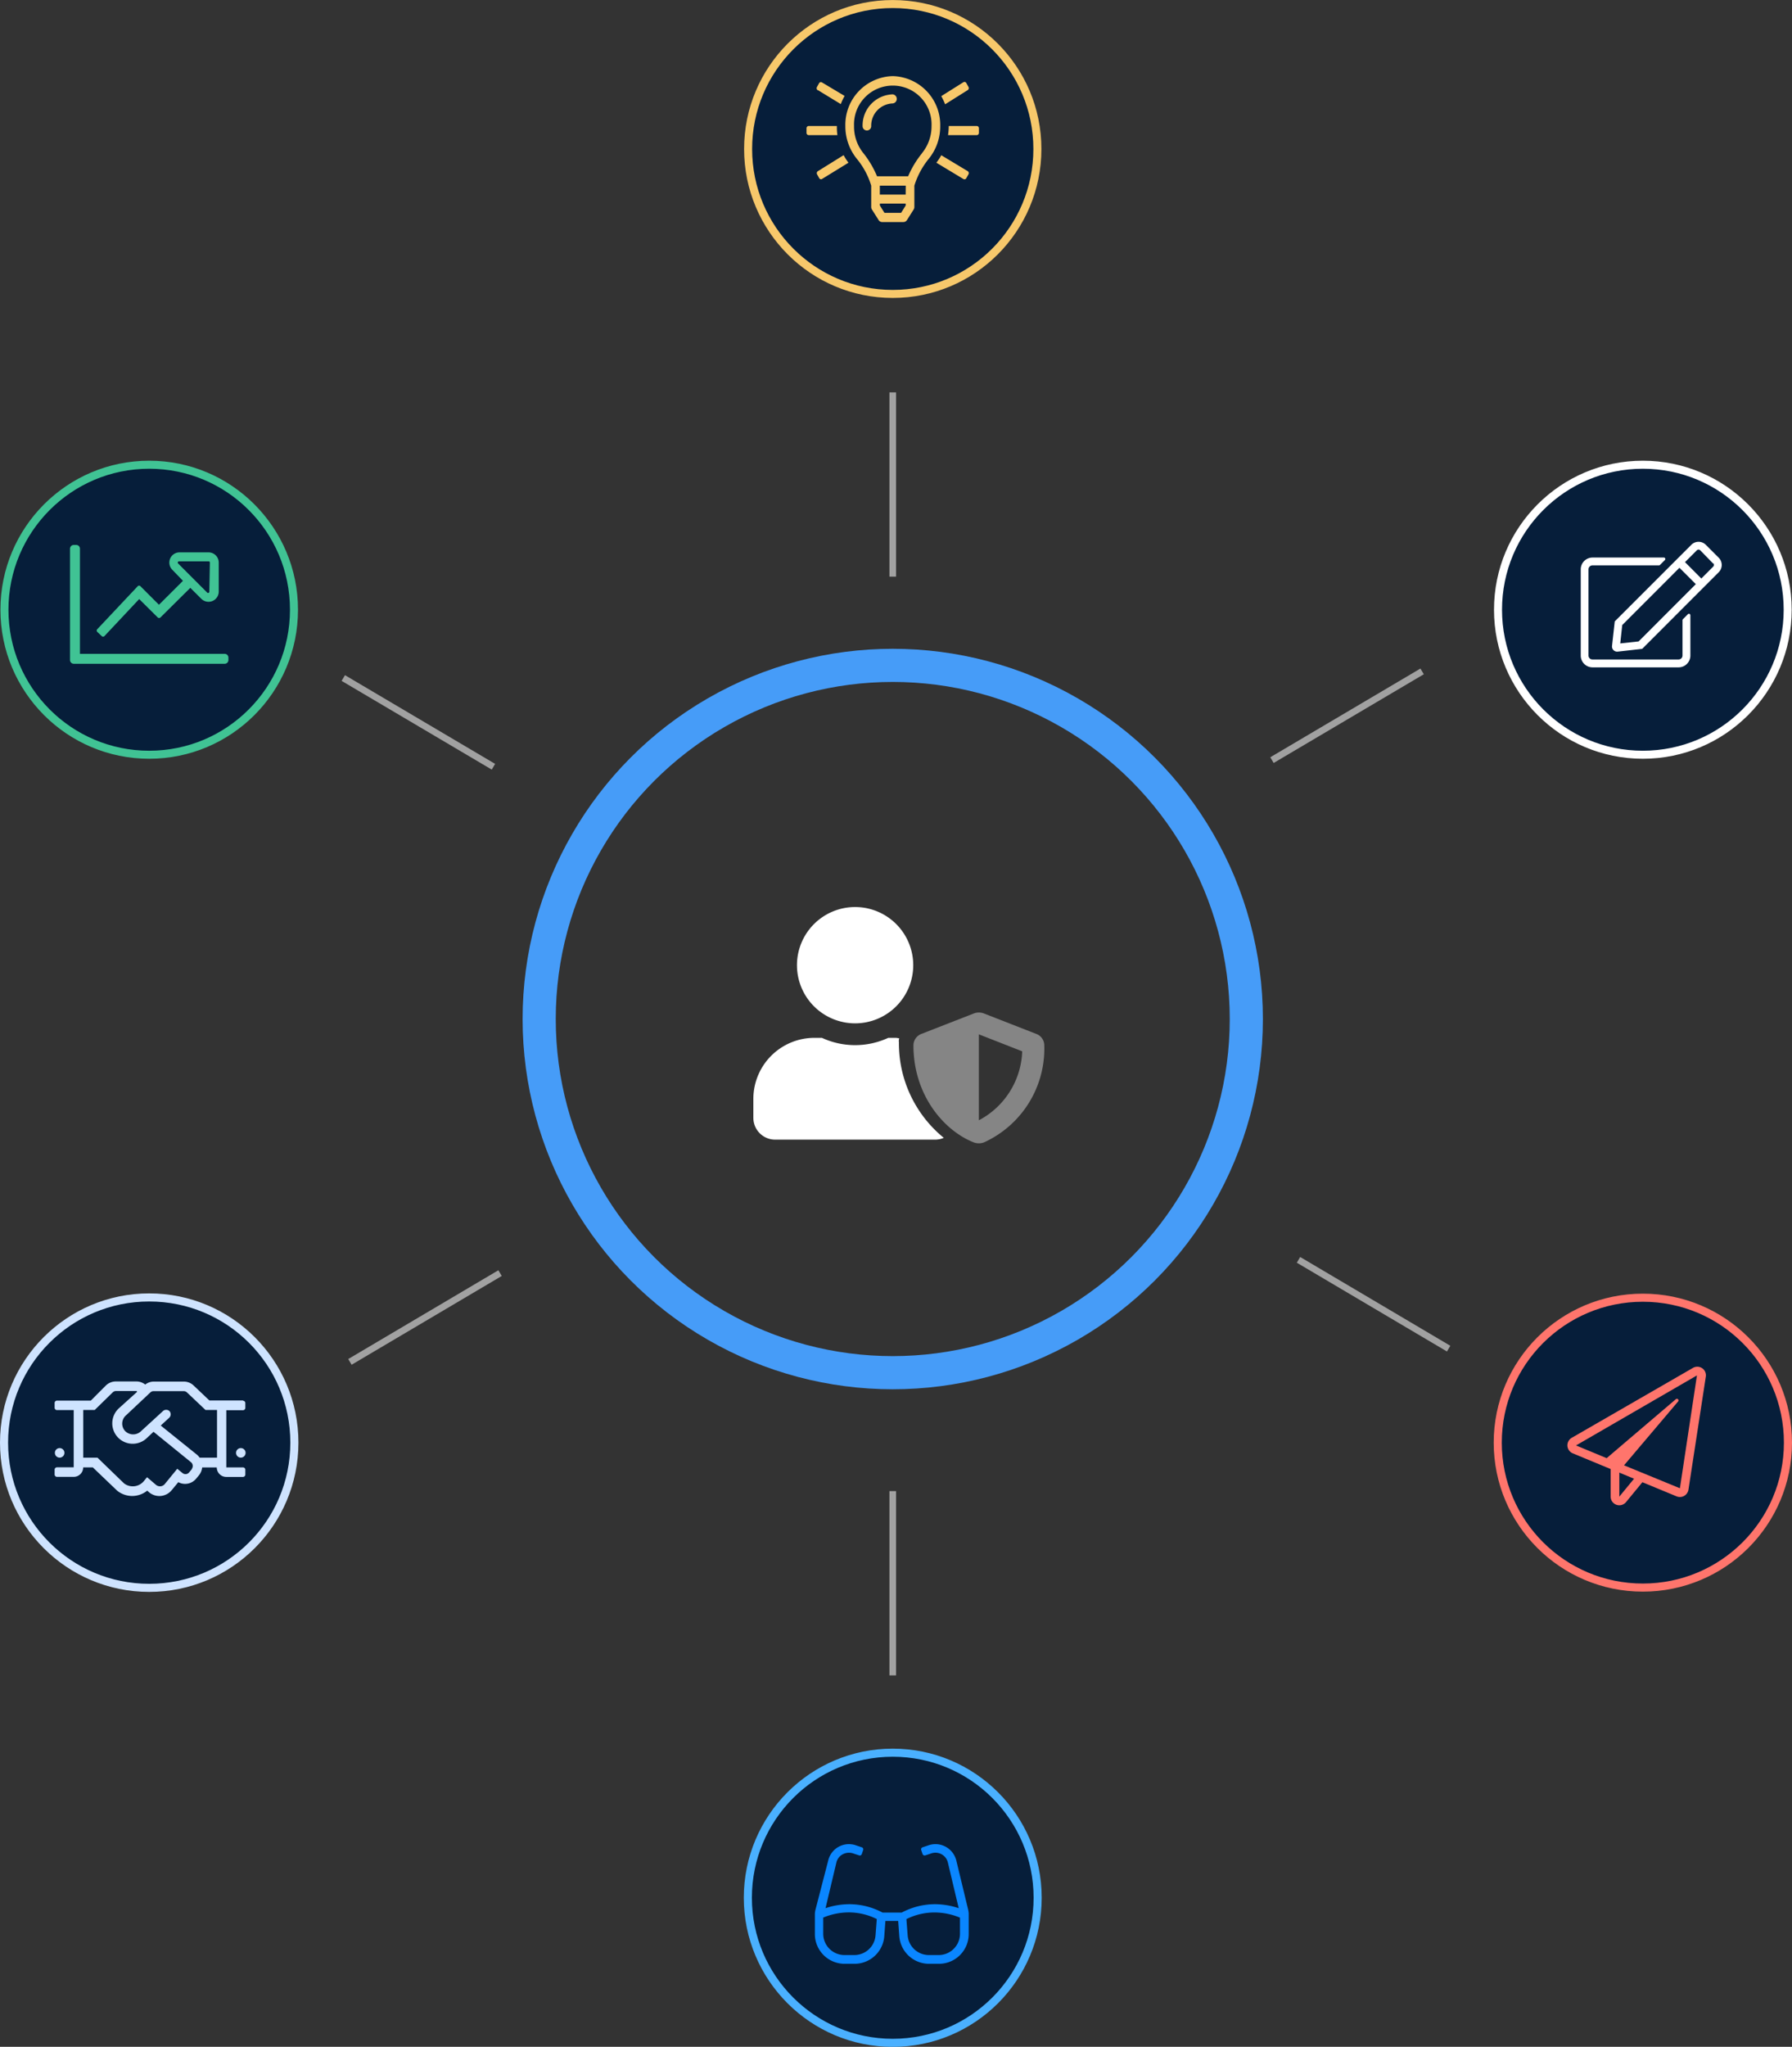 <svg xmlns="http://www.w3.org/2000/svg" width="270.34" height="308.7" viewBox="0 0 270.34 308.7"><rect x="0" y="0" width="270.34" height="308.7" fill="#333333" stroke="none"/><title>info-cycle</title><line x1="134.68" y1="86.97" x2="134.68" y2="59.18" fill="none" stroke="#fff" opacity="0.54" style="isolation:isolate"/><line x1="134.68" y1="252.68" x2="134.68" y2="224.89" fill="none" stroke="#fff" opacity="0.54" style="isolation:isolate"/><line x1="52.79" y1="205.4" x2="75.44" y2="192.01" fill="none" stroke="#fff" opacity="0.54" style="isolation:isolate"/><line x1="218.54" y1="203.4" x2="195.89" y2="190.01" fill="none" stroke="#fff" opacity="0.54" style="isolation:isolate"/><line x1="214.54" y1="101.26" x2="191.89" y2="114.64" fill="none" stroke="#fff" opacity="0.54" style="isolation:isolate"/><line x1="74.44" y1="115.64" x2="51.79" y2="102.26" fill="none" stroke="#fff" opacity="0.54" style="isolation:isolate"/><ellipse cx="134.68" cy="22.47" rx="21.82" ry="21.86" fill="#061e3a" stroke="#f7c86b" stroke-miterlimit="10" stroke-width="1.21"/><ellipse cx="134.68" cy="286.22" rx="21.86" ry="21.88" fill="#061e3a" stroke="#4ab0ff" stroke-miterlimit="10" stroke-width="1.22"/><path d="M146.08,288.11l-1.83-7.58a3.27,3.27,0,0,0-1.58-2,3.2,3.2,0,0,0-2.57-.23l-.92.31a.32.32,0,0,0-.21.4l.21.62a.33.33,0,0,0,.41.2l.87-.29a1.93,1.93,0,0,1,2.53,1.34l1.64,6.91a11.46,11.46,0,0,0-3.61-.6,10.75,10.75,0,0,0-5,1.27h-2.87a10.69,10.69,0,0,0-5-1.27,11.52,11.52,0,0,0-3.61.6l1.64-6.9a1.9,1.9,0,0,1,1-1.25,2,2,0,0,1,1.61-.08l.82.27a.31.31,0,0,0,.4-.2l.21-.62a.32.32,0,0,0-.21-.4l-.92-.31a3.21,3.21,0,0,0-4.14,2.28L123,288.11a3,3,0,0,0-.07.6v3a4.49,4.49,0,0,0,4.51,4.47h1.46a4.5,4.5,0,0,0,4.5-4.13l.17-2.33h1.93l.17,2.33a4.5,4.5,0,0,0,4.5,4.13h1.46a4.49,4.49,0,0,0,4.51-4.47v-3a2.4,2.4,0,0,0-.07-.6Zm-14,3.81a3.21,3.21,0,0,1-3.21,2.94h-1.46a3.21,3.21,0,0,1-3.22-3.18v-2.47a10.09,10.09,0,0,1,3.84-.78,9.45,9.45,0,0,1,4.24,1l-.19,2.48Zm12.74-.24a3.21,3.21,0,0,1-3.22,3.18h-1.46a3.21,3.21,0,0,1-3.21-2.94l-.19-2.48a9.45,9.45,0,0,1,4.24-1,10,10,0,0,1,3.84.78Z" fill="#0a86ff"/><ellipse cx="247.84" cy="217.58" rx="21.89" ry="21.86" fill="#061e3a" stroke="#ff756c" stroke-miterlimit="10" stroke-width="1.22"/><ellipse cx="22.51" cy="91.96" rx="21.84" ry="21.87" fill="#061e3a" stroke="#40c394" stroke-miterlimit="10" stroke-width="1.21"/><ellipse cx="247.84" cy="91.96" rx="21.85" ry="21.87" fill="#061e3a" stroke="#fff" stroke-miterlimit="10" stroke-width="1.21"/><path d="M253.89,93.38l.74-.74a.22.22,0,0,1,.38.16v6.07a1.78,1.78,0,0,1-1.77,1.78h-13a1.78,1.78,0,0,1-1.77-1.78v-13a1.78,1.78,0,0,1,1.77-1.78H251a.22.22,0,0,1,.16.38l-.74.74a.23.23,0,0,1-.16.06H240.23a.6.6,0,0,0-.59.6v13a.59.59,0,0,0,.59.59h13a.59.59,0,0,0,.59-.59V93.54A.23.23,0,0,1,253.89,93.38Zm5.39-7.07L247.74,97.86l-3.69.42a.78.78,0,0,1-.86-.86l.41-3.7,11.55-11.55a1.54,1.54,0,0,1,2.19,0l1.94,1.94a1.55,1.55,0,0,1,0,2.2Zm-3.45,1.79-2.47-2.47-8.63,8.64-.3,2.77,2.77-.3,8.63-8.64ZM258.45,85,256.5,83a.36.36,0,0,0-.52,0l-1.78,1.78,2.46,2.47,1.79-1.79a.37.37,0,0,0,0-.52Z" fill="#fff"/><circle cx="134.68" cy="153.69" r="55.84" fill="none"/><circle cx="134.68" cy="153.69" r="53.34" fill="none" stroke="#469cf8" stroke-width="5"/><path d="M123.38,25.82a.36.36,0,0,0-.12.47h0l.33.59A.31.31,0,0,0,124,27h0l4-2.46a8.49,8.49,0,0,1-.73-1.14ZM126.25,19H122a.34.34,0,0,0-.33.35v.68a.34.34,0,0,0,.33.35h4.33A9,9,0,0,1,126.25,19Zm-2.87-5.41,3.46,2.11a8.66,8.66,0,0,1,.58-1.23L124,12.43a.31.31,0,0,0-.44.13h0l-.33.59A.36.36,0,0,0,123.38,13.62Zm22.61,0a.36.36,0,0,0,.12-.47h0l-.33-.59a.31.31,0,0,0-.44-.13h0L142,14.5a9.91,9.91,0,0,1,.58,1.23ZM147.36,19h-4.23a10.55,10.55,0,0,1-.11,1.38h4.34a.34.34,0,0,0,.32-.35v-.68A.34.34,0,0,0,147.36,19ZM146,25.82l-4-2.41a8.45,8.45,0,0,1-.74,1.13L145.34,27a.31.31,0,0,0,.44-.13l.33-.59A.36.36,0,0,0,146,25.82ZM134.68,14.23a4.69,4.69,0,0,0-4.55,4.8.65.65,0,1,0,1.3,0,3.35,3.35,0,0,1,3.25-3.43.69.69,0,0,0,0-1.37Zm0-2.75A7.34,7.34,0,0,0,127.53,19a7.79,7.79,0,0,0,1.77,5,11.61,11.61,0,0,1,2.13,4v3.22a.7.7,0,0,0,.11.38l1,1.58a.63.63,0,0,0,.54.31h3.21a.63.63,0,0,0,.54-.31l1-1.58a.7.7,0,0,0,.11-.38V28a12.08,12.08,0,0,1,2.13-4,7.71,7.71,0,0,0,1.77-5A7.36,7.36,0,0,0,134.68,11.48ZM136.63,31l-.69,1.1h-2.51l-.69-1.1V30.7h3.89Zm0-1.65h-3.9V28h3.91Zm2.46-6.23A14.55,14.55,0,0,0,137,26.59h-4.69a14.55,14.55,0,0,0-2.06-3.49A6.36,6.36,0,0,1,128.84,19a5.85,5.85,0,1,1,11.69,0A6.4,6.4,0,0,1,139.09,23.1Z" fill="#f7c86b"/><path d="M255.39,206.31l-18.28,10.54a1.31,1.31,0,0,0,.15,2.34l5.72,2.37v4.16a1.31,1.31,0,0,0,2.32.83l2.47-3,5.16,2.13a1.31,1.31,0,0,0,1.79-1l2.61-17A1.3,1.3,0,0,0,255.39,206.31Zm-11.1,19.41V222.1l2.22.92Zm9.14-1.26L245,221l8.15-9.62a.24.24,0,0,0-.35-.34l-10.42,8.88L237.76,218,256,207.44Z" fill="#ff756c"/><circle cx="22.51" cy="217.58" r="21.9" fill="#061e3a" stroke="#cee3ff" stroke-miterlimit="10" stroke-width="1.22"/><path d="M9,219.84a.72.72,0,0,0,0-1.44.72.72,0,0,0,0,1.44Zm27.69-8.62h-5.1L29.25,209a2.14,2.14,0,0,0-1.53-.63H23.18a2.09,2.09,0,0,0-1.27.45,2.13,2.13,0,0,0-1.32-.47H17.47a2.17,2.17,0,0,0-1.53.64l-2.24,2.25H8.6a.36.36,0,0,0-.36.35v.72a.36.36,0,0,0,.36.36h2.52v8.63H8.6a.36.36,0,0,0-.36.36v.72a.36.36,0,0,0,.36.36h2.52a1.43,1.43,0,0,0,1.43-1.43H14l3.67,3.51a3.61,3.61,0,0,0,4.54,0l.32.28a2.41,2.41,0,0,0,3.37-.35l1-1.21a2.16,2.16,0,0,0,2.7-.54l.43-.52a2.23,2.23,0,0,0,.47-1.16H32.7a1.44,1.44,0,0,0,1.44,1.43h2.51a.36.36,0,0,0,.36-.36v-.72a.36.36,0,0,0-.36-.36H34.14v-8.62h2.51a.36.36,0,0,0,.36-.36v-.72a.35.35,0,0,0-.36-.35Zm-7.72,10.32-.43.52a.71.71,0,0,1-1,.11l-.8-.65-1.87,2.29a.94.94,0,0,1-1.32.15l-1.37-1.17-.47.58a2.17,2.17,0,0,1-3,.35l-4-3.87H12.56v-7.2h1.73L17,210a.73.73,0,0,1,.5-.21h3.13l.05.13L18,212.34a3.08,3.08,0,1,0,4.16,4.54l1-.94,5.64,4.58A.74.74,0,0,1,28.93,221.54Zm3.76-1.69H30.12a2.32,2.32,0,0,0-.39-.44L24.25,215l1.27-1.17a.72.72,0,0,0,.05-1,.72.72,0,0,0-1,0l-3.37,3.09a1.7,1.7,0,0,1-2.33-.1,1.64,1.64,0,0,1,.1-2.32L22.69,210a.71.71,0,0,1,.48-.19h4.54a.73.73,0,0,1,.52.22L31,212.65h1.74v7.2Zm3.6-1.45a.72.72,0,1,0,.72.72A.72.72,0,0,0,36.29,218.4Z" fill="#cee3ff"/><path d="M33.9,98.61a.57.57,0,0,1,.56.57v.37a.56.56,0,0,1-.56.56H11.12a.57.57,0,0,1-.56-.56V82.75a.57.57,0,0,1,.56-.56h.38a.56.56,0,0,1,.56.56V98.61ZM33,84.85v4.38a1.54,1.54,0,0,1-2.62,1.09l-1.67-1.66L24.2,93.13a.3.3,0,0,1-.4,0L21,90.35l-5.25,5.59a.29.29,0,0,1-.4,0l-.68-.64a.29.29,0,0,1,0-.4l6.11-6.49a.28.28,0,0,1,.4,0l2.8,2.8,3.62-3.61L26,85.94A1.54,1.54,0,0,1,27,83.31h4.38A1.54,1.54,0,0,1,33,84.85Zm-1.34,0a.18.18,0,0,0-.19-.19H27a.19.19,0,0,0-.13.32l4.38,4.39a.19.19,0,0,0,.33-.14Z" fill="#40c394"/><path d="M156.32,155.93l-7.89-3.08a2.1,2.1,0,0,0-1.52,0l-7.9,3.08a1.86,1.86,0,0,0-1.21,1.71c0,7.64,4.71,12.94,9.11,14.66a2.21,2.21,0,0,0,1.52,0,15.54,15.54,0,0,0,9.11-14.66A1.85,1.85,0,0,0,156.32,155.93ZM147.67,169v-13l6.54,2.56a12.24,12.24,0,0,1-6.54,10.4Z" fill="#fff" opacity="0.4" style="isolation:isolate"/><path d="M129,154.34a8.77,8.77,0,1,0-8.77-8.77A8.77,8.77,0,0,0,129,154.34Zm6.58,2.74a3.85,3.85,0,0,1,.07-.49c-.17,0-.33-.06-.51-.06H134a11.94,11.94,0,0,1-10,0h-1.14a9.21,9.21,0,0,0-9.21,9.21v2.85a3.29,3.29,0,0,0,3.29,3.29h24.12a3.35,3.35,0,0,0,1.32-.27A18.39,18.39,0,0,1,135.61,157.08Z" fill="#fff"/></svg>